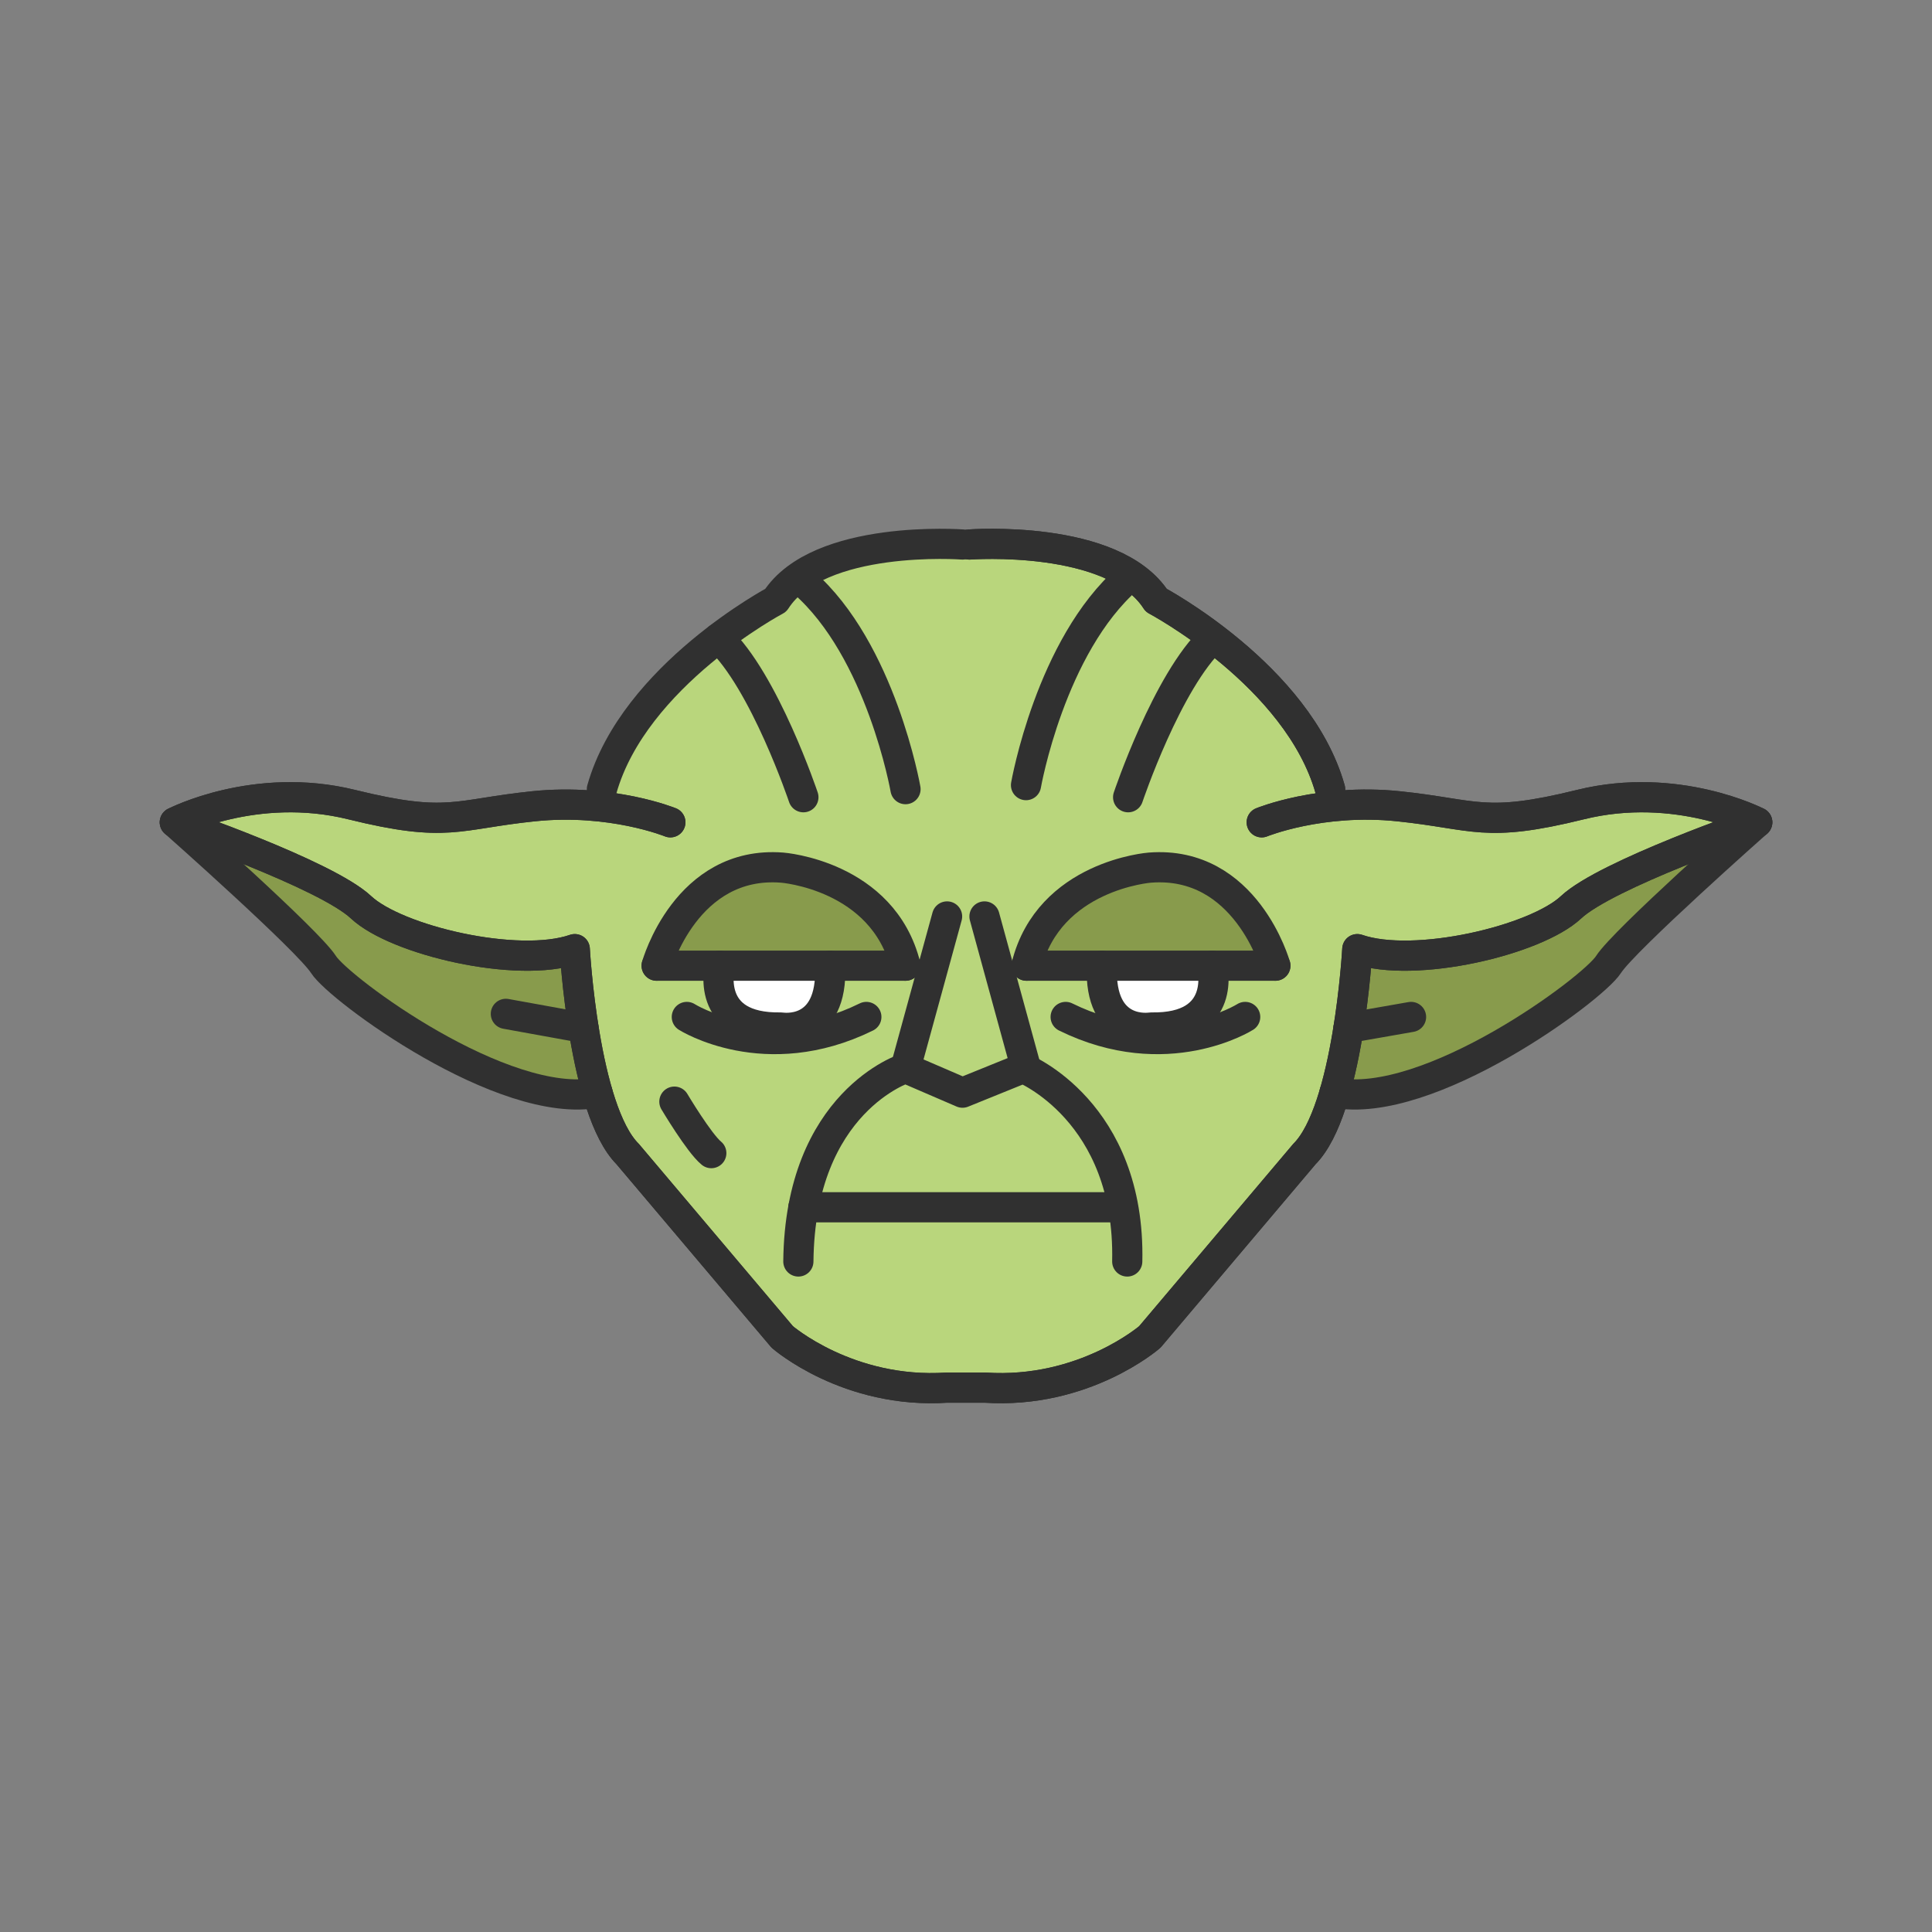 <?xml version="1.0" ?><svg style="enable-background:new 0 0 48 48;" version="1.1" viewBox="0 0 48 48" xml:space="preserve" xmlns="http://www.w3.org/2000/svg" xmlns:xlink="http://www.w3.org/1999/xlink"><rect x="0" y="0" width="48" height="48" fill="#808080" stroke="none"/><g id="Icons"><g><path d="M33.157,27.147c0,0,0.599-2.595,0.482-3.664c0,0,1.046,0.707,2.938,0    c1.892-0.707,2.144-0.736,2.941-1.437c0.797-0.701,3.854-1.361,3.854-1.361    s-2.101,1.89-3.096,2.907c-0.994,1.017-1.822,1.576-2.899,2.224S33.653,27.402,33.157,27.147z" style="fill:#889B4C;"/><path d="M14.843,27.202c0,0-0.599-2.595-0.482-3.664c0,0-1.046,0.707-2.938,0    s-2.144-0.736-2.941-1.437c-0.797-0.701-3.854-1.361-3.854-1.361s2.101,1.89,3.096,2.907    c0.994,1.017,1.822,1.576,2.899,2.224C11.698,26.518,14.347,27.456,14.843,27.202z" style="fill:#889B4C;"/><g><path d="M14.871,19.509l-0.073,0.431c-0.479-0.05-1.023-0.069-1.622-0.007     c-1.93,0.2-2.13,0.551-4.525-0.041c-2.396-0.592-4.392,0.44-4.392,0.44s3.75,1.29,4.626,2.111     c0.876,0.821,3.887,1.533,5.31,1.04c0,0,0.219,3.996,1.314,5.091l3.841,4.544     c0,0,1.633,1.423,4.096,1.259h0.94c2.463,0.164,4.096-1.259,4.096-1.259l3.841-4.544     c1.095-1.095,1.314-5.091,1.314-5.091c1.423,0.493,4.434-0.219,5.31-1.04     c0.876-0.821,4.626-2.111,4.626-2.111s-1.997-1.032-4.392-0.44     c-2.396,0.591-2.595,0.24-4.525,0.041c-0.596-0.062-1.138-0.043-1.616,0.007l-0.08-0.43     c-0.8-2.826-4.319-4.692-4.319-4.692c-0.636-0.986-2.162-1.287-3.291-1.371l-0.002-0.002     l-0.021-0c-0.752-0.054-1.325-0.013-1.325-0.013l0.002,0.002l-0.177-0.002     c0,0-3.573-0.267-4.639,1.386c0,0-0.633,0.338-1.422,0.939l-0-0l0,0     C16.695,16.573,15.332,17.88,14.871,19.509" style="fill:#B9D67C;"/></g><path d="M17.888,23.992c0,0-0.412,1.574,1.518,1.536c0,0,1.293,0.225,1.218-1.536" style="fill:#FFFFFF;"/><path d="M16.314,23.992c0,0,0.73-2.623,3.119-2.436c0,0,2.502,0.187,3.064,2.436" style="fill:#889B4C;"/><path d="M31.686,23.992c0,0-0.73-2.623-3.119-2.436c0,0-2.502,0.187-3.064,2.436" style="fill:#889B4C;"/><path d="M30.112,23.992c0,0,0.412,1.574-1.518,1.536c0,0-1.293,0.225-1.218-1.536" style="fill:#FFFFFF;"/><path d="    M23.912,13.528c0,0-3.573-0.267-4.639,1.386c0,0-3.519,1.866-4.319,4.692" style="fill:none;stroke:#303030;stroke-width:0.75;stroke-linecap:round;stroke-linejoin:round;stroke-miterlimit:10;"/><path d="    M4.342,20.43c0,0,3.312,2.932,3.696,3.534c0.383,0.602,4.469,3.63,6.806,3.183" style="fill:none;stroke:#303030;stroke-width:0.75;stroke-linecap:round;stroke-linejoin:round;stroke-miterlimit:10;"/><path d="    M16.314,23.992c0,0,0.73-2.623,3.119-2.436c0,0,2.502,0.187,3.064,2.436" style="fill:none;stroke:#303030;stroke-width:0.75;stroke-linecap:round;stroke-linejoin:round;stroke-miterlimit:10;"/><line style="fill:none;stroke:#303030;stroke-width:0.75;stroke-linecap:round;stroke-linejoin:round;stroke-miterlimit:10;" x1="16.314" x2="22.497" y1="23.992" y2="23.992"/><path d="    M17.888,23.992c0,0-0.412,1.574,1.518,1.536c0,0,1.293,0.225,1.218-1.536" style="fill:none;stroke:#303030;stroke-width:0.75;stroke-linecap:round;stroke-linejoin:round;stroke-miterlimit:10;"/><path d="    M17.064,25.266c0,0,1.949,1.237,4.46,0" style="fill:none;stroke:#303030;stroke-width:0.75;stroke-linecap:round;stroke-linejoin:round;stroke-miterlimit:10;"/><path d="    M24.088,13.528c0,0,3.573-0.267,4.639,1.386c0,0,3.519,1.866,4.319,4.692" style="fill:none;stroke:#303030;stroke-width:0.75;stroke-linecap:round;stroke-linejoin:round;stroke-miterlimit:10;"/><path d="    M31.347,20.43c0,0,1.464-0.599,3.394-0.399s2.13,0.551,4.525-0.041    c2.396-0.592,4.392,0.44,4.392,0.44s-3.75,1.29-4.626,2.111    c-0.876,0.821-3.887,1.533-5.31,1.04c0,0-0.219,3.996-1.314,5.091l-3.841,4.544    c0,0-1.633,1.423-4.096,1.259h-0.94c-2.464,0.164-4.096-1.259-4.096-1.259l-3.841-4.544    c-1.095-1.095-1.314-5.091-1.314-5.091c-1.423,0.493-4.434-0.219-5.31-1.04    c-0.876-0.821-4.626-2.111-4.626-2.111s1.996-1.032,4.392-0.44    c2.396,0.591,2.595,0.24,4.525,0.041s3.394,0.399,3.394,0.399" style="fill:none;stroke:#303030;stroke-width:0.75;stroke-linecap:round;stroke-linejoin:round;stroke-miterlimit:10;"/><path d="    M24.088,13.528c0,0,3.573-0.267,4.639,1.386c0,0,3.519,1.866,4.319,4.692" style="fill:none;stroke:#303030;stroke-width:0.75;stroke-linecap:round;stroke-linejoin:round;stroke-miterlimit:10;"/><path d="    M31.347,20.43c0,0,1.464-0.599,3.394-0.399s2.13,0.551,4.525-0.041    c2.396-0.592,4.392,0.44,4.392,0.44s-3.75,1.29-4.626,2.111    c-0.876,0.821-3.887,1.533-5.31,1.04c0,0-0.219,3.996-1.314,5.091l-3.841,4.544    c0,0-1.633,1.423-4.096,1.259h-0.94c-2.464,0.164-4.096-1.259-4.096-1.259l-3.841-4.544    c-1.095-1.095-1.314-5.091-1.314-5.091c-1.423,0.493-4.434-0.219-5.31-1.04    c-0.876-0.821-4.626-2.111-4.626-2.111s1.996-1.032,4.392-0.44    c2.396,0.591,2.595,0.24,4.525,0.041s3.394,0.399,3.394,0.399" style="fill:none;stroke:#303030;stroke-width:0.75;stroke-linecap:round;stroke-linejoin:round;stroke-miterlimit:10;"/><path d="    M43.658,20.43c0,0-3.312,2.932-3.696,3.534c-0.383,0.602-4.469,3.63-6.806,3.183" style="fill:none;stroke:#303030;stroke-width:0.75;stroke-linecap:round;stroke-linejoin:round;stroke-miterlimit:10;"/><path d="    M31.686,23.992c0,0-0.73-2.623-3.119-2.436c0,0-2.502,0.187-3.064,2.436" style="fill:none;stroke:#303030;stroke-width:0.75;stroke-linecap:round;stroke-linejoin:round;stroke-miterlimit:10;"/><line style="fill:none;stroke:#303030;stroke-width:0.75;stroke-linecap:round;stroke-linejoin:round;stroke-miterlimit:10;" x1="31.686" x2="25.503" y1="23.992" y2="23.992"/><path d="    M30.112,23.992c0,0,0.412,1.574-1.518,1.536c0,0-1.293,0.225-1.218-1.536" style="fill:none;stroke:#303030;stroke-width:0.75;stroke-linecap:round;stroke-linejoin:round;stroke-miterlimit:10;"/><path d="    M30.936,25.266c0,0-1.949,1.237-4.46,0" style="fill:none;stroke:#303030;stroke-width:0.75;stroke-linecap:round;stroke-linejoin:round;stroke-miterlimit:10;"/><path d="    M19.835,31.341c0.041-3.983,2.663-4.804,2.663-4.804l1.415,0.61l1.506-0.61    c0,0,2.669,1.068,2.587,4.804" style="fill:none;stroke:#303030;stroke-width:0.75;stroke-linecap:round;stroke-linejoin:round;stroke-miterlimit:10;"/><line style="fill:none;stroke:#303030;stroke-width:0.75;stroke-linecap:round;stroke-linejoin:round;stroke-miterlimit:10;" x1="19.96" x2="27.873" y1="29.994" y2="29.994"/><line style="fill:none;stroke:#303030;stroke-width:0.75;stroke-linecap:round;stroke-linejoin:round;stroke-miterlimit:10;" x1="22.497" x2="23.53" y1="26.537" y2="22.769"/><line style="fill:none;stroke:#303030;stroke-width:0.75;stroke-linecap:round;stroke-linejoin:round;stroke-miterlimit:10;" x1="25.491" x2="24.459" y1="26.537" y2="22.769"/><path d="    M19.96,19.807c0,0-0.972-2.896-2.109-3.954" style="fill:none;stroke:#303030;stroke-width:0.75;stroke-linecap:round;stroke-linejoin:round;stroke-miterlimit:10;"/><path d="    M22.497,19.606c0,0-0.605-3.457-2.537-5.141" style="fill:none;stroke:#303030;stroke-width:0.75;stroke-linecap:round;stroke-linejoin:round;stroke-miterlimit:10;"/><path d="    M28.028,19.807c0,0,0.972-2.896,2.109-3.954" style="fill:none;stroke:#303030;stroke-width:0.75;stroke-linecap:round;stroke-linejoin:round;stroke-miterlimit:10;"/><path d="    M25.491,19.506c0,0,0.605-3.457,2.537-5.141" style="fill:none;stroke:#303030;stroke-width:0.75;stroke-linecap:round;stroke-linejoin:round;stroke-miterlimit:10;"/><path d="    M16.755,27.37c0,0,0.612,1.029,0.917,1.279" style="fill:none;stroke:#303030;stroke-width:0.75;stroke-linecap:round;stroke-linejoin:round;stroke-miterlimit:10;"/><line style="fill:none;stroke:#303030;stroke-width:0.75;stroke-linecap:round;stroke-linejoin:round;stroke-miterlimit:10;" x1="14.495" x2="12.568" y1="25.538" y2="25.189"/><line style="fill:none;stroke:#303030;stroke-width:0.75;stroke-linecap:round;stroke-linejoin:round;stroke-miterlimit:10;" x1="33.504" x2="35.057" y1="25.538" y2="25.266"/></g></g></svg>